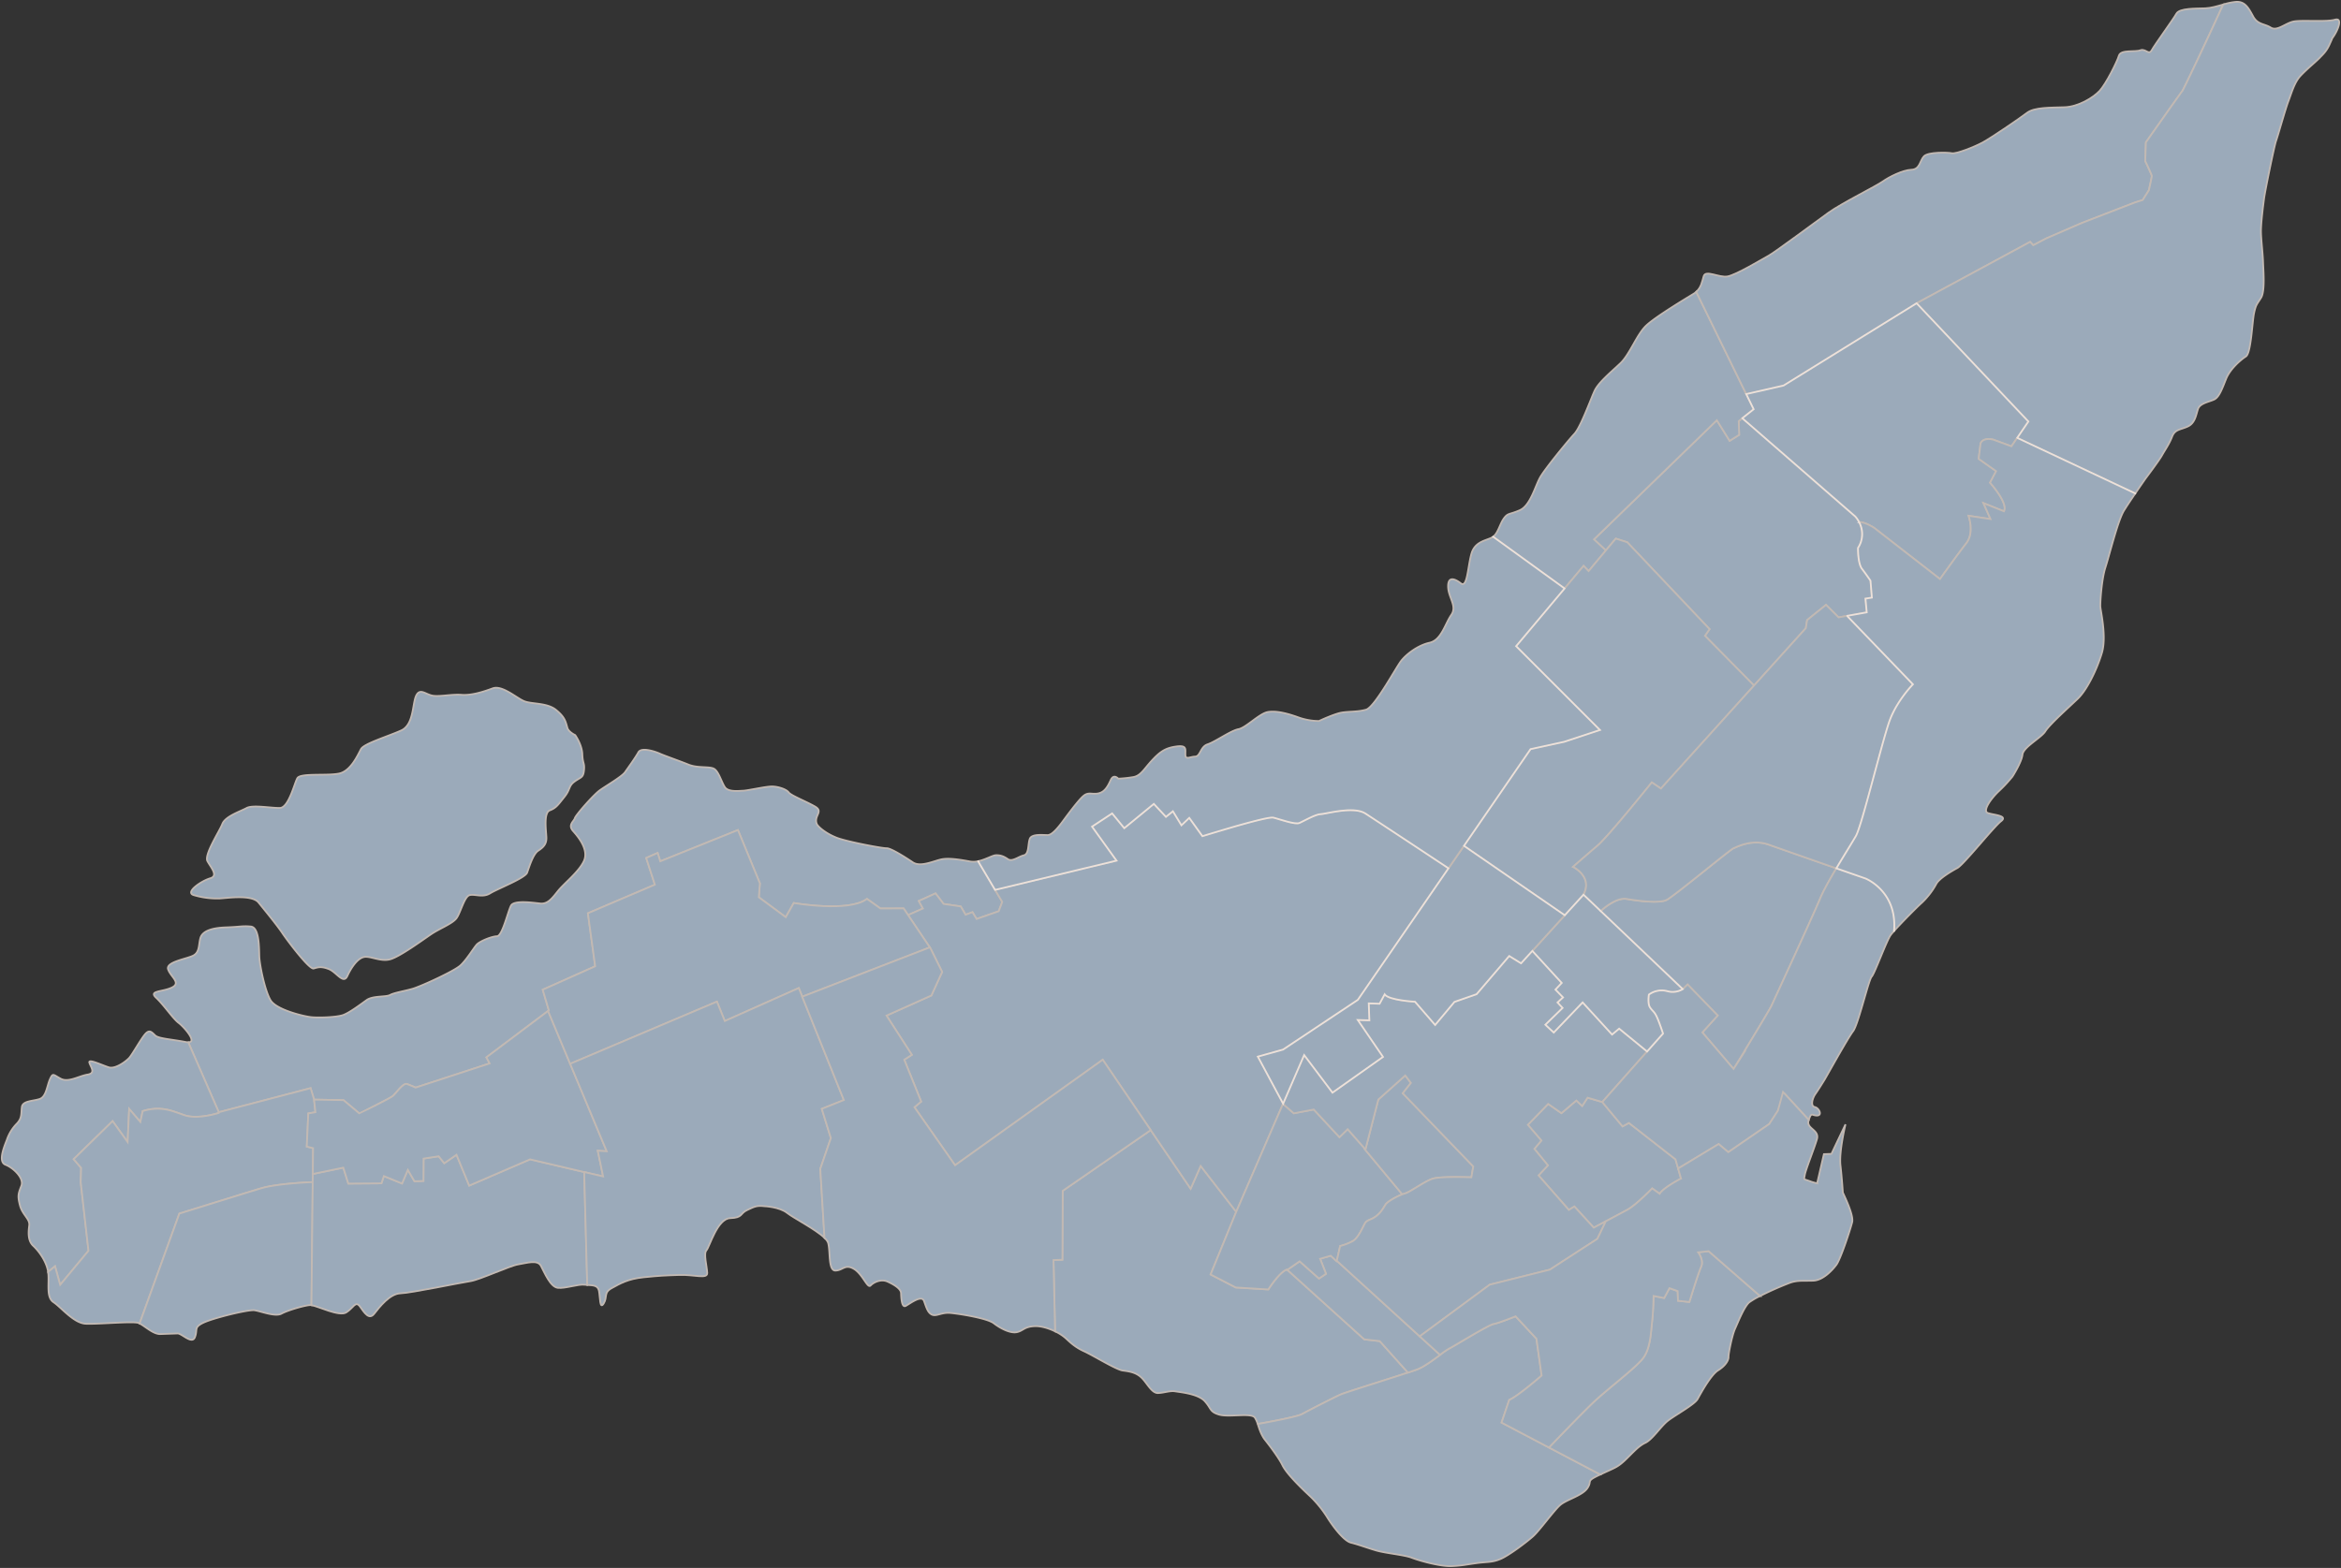 <svg xmlns="http://www.w3.org/2000/svg" xmlns:xlink="http://www.w3.org/1999/xlink" width="1640.975" height="1099.419" viewBox="0 0 1640.975 1099.419">
  <rect x="0" y="0" width="1640.975" height="1099.419" fill="#333333" stroke="none"/>
  <defs>
    <clipPath id="clip-path">
      <path id="Path_404" data-name="Path 404" d="M0,565.67H1640.974V-533.749H0Z" transform="translate(0 533.749)" fill="#c7ddf3"/>
    </clipPath>
  </defs>
  <g id="Group_618" data-name="Group 618" transform="translate(-155.513 -149.535)">
    <g id="Group_435" data-name="Group 435" transform="translate(155.513 149.535)" opacity="0.701" clip-path="url(#clip-path)">
      <g id="Group_385" data-name="Group 385" transform="translate(133.948 482.253)">
        <path id="Path_354" data-name="Path 354" d="M141.107,23.981c.237,6.8,1.728,6,1.164,11.3-.583,5.308-2.107,4.612-6.532,7.784-4.427,3.195-2.851,5.409-7.2,10.845s-5.763,7.755-10.241,9.432-2.534,14.447-2.375,18.981-2.031,6.874-5.712,9.273c-3.706,2.4-6.4,11.564-7.788,15.4s-20.769,11.319-25.966,14.518c-5.174,3.2-10.559.369-14.316,1.25-3.757.9-6.375,12.336-9.257,16.2-2.9,3.889-11.86,7.218-17.758,11.214-5.916,3.994-22.128,15.9-28.872,17.634-6.744,1.757-13.7-2.538-18.207-1.631-4.5.927-8.824,7.115-11.65,13.269-2.8,6.155-7.648-2.752-13.008-4.832-5.38-2.08-7.619-1.254-10.608-.4-2.987.873-18.062-19.014-22.036-24.934-3.994-5.916-11.881-15.463-16.625-21.354-4.742-5.87-22.788-2.972-27.321-2.814a56.716,56.716,0,0,1-18.231-2.4c-6.126-2.056,5.685-10.021,11.681-11.751,6-1.708.484-7.57-1.938-12.023s8.35-20.707,10.433-26.065c2.08-5.38,12.555-8.764,17.006-11.189s17.405.142,23.432-.07c6.05-.21,10-16.977,12.134-20.839,2.134-3.842,21.113-1.487,29.375-3.3,8.264-1.786,13.148-13.3,15.282-17.16s19.352-9,28.283-13.08c8.931-4.1,7.634-19.185,10.484-24.569,2.828-5.386,6.8-.239,12.1.325,5.306.585,12.82-1.2,19.644-.686,6.824.531,15.037-2.023,21.754-4.525s16.895,6.964,22.254,9.045,15.912.964,22.145,6.033c6.212,5.069,6.676,7.98,7.994,12.581.853,2.989,5.463,5.1,5.463,5.1s4.771,6.639,5.007,13.436" transform="translate(133.144 22.628)" fill="#c7ddf3" stroke="#fff2ea" stroke-width="1.219"/>
      </g>
      <g id="Group_386" data-name="Group 386" transform="translate(107.849 525.717)">
        <path id="Path_355" data-name="Path 355" d="M305.98,54.886l-5.012-8.423L289.3,26.772l-.084-.449a14.975,14.975,0,0,1-5.753.222c-6.849-1.256-14.445-2.511-19.723-1.58-5.25.956-14.9,5.829-20.339,2.231-5.411-3.6-15.461-10.054-18.495-9.947-3.014.105-26.6-4.356-34.275-7.106C182.979,7.371,176.746,2.3,175.92.063c-2.105-5.664,4.989-8.5-1.17-12.05-6.181-3.572-16.921-7.733-18.5-9.949-1.6-2.212-7.724-4.266-12.256-4.107s-16.528,2.845-19.541,2.95c-3.036.107-10.557,1.116-12.952-2.564-2.4-3.7-4.153-10.449-7.246-12.608S92.9-38.618,86-41.418c-6.9-2.777-16.847-6.216-19.933-7.607C63-50.438,53.057-53.877,50.923-50.015S43.728-39.17,41.565-36.077,28.29-26.54,23.861-23.368C19.435-20.173,7.086-6.133,6.4-3.839,5.727-1.548,1.275.876,5.216,5.276c3.92,4.4,11.034,13.226,7.537,20.9C9.232,33.854-1.083,41.79-5.431,47.228c-1.479,1.844-2.758,3.5-4.05,4.859v0c-2.515,2.7-4.979,4.278-8.484,3.9-5.329-.585-18.231-2.4-20.367,1.46s-6.056,21.377-9.842,21.508-11.97,3.458-14.157,5.8-7.2,10.822-11.6,14.767c-1.475,1.32-5.009,3.372-9.288,5.586l.068.128-.068-.126c-8.579,4.449-20.174,9.547-24.17,10.709-5.975,1.706-12.746,2.715-15.729,4.315-2.962,1.623-12.077.42-16.5,3.615-4.424,3.172-11.786,8.715-16.264,10.392s-17.325,2.126-22.631,1.539c-5.327-.562-24.386-5.182-28.407-11.848-4-6.666-7.669-24.685-7.879-30.734s.058-20.419-6.017-20.956c-6.076-.556-6.8.239-17.379.608q-15.838.553-17.887,7.43c-1.339,4.585-.408,9.838-4.859,12.262s-19.51,4.47-17.809,9.7,9.407,9.5,2.715,12.769c-6.692,3.248-16.557,2.074-11.092,7.191,5.463,5.1,11.856,14.695,15.745,17.6,3.564,2.643,13.173,13.424,7.01,13.638l0,.5L-243.2,202.37l64.359-16.878,2.457,8.033,20.588.371,11.148,9.343s21.278-10.476,23.393-12.182c2.1-1.685,7.246-9.44,9.98-8.472,2.758.993,6.056,2.513,6.056,2.513l51.9-16.967-2.3-4.253,43.237-32.5.552-.428-4.295-14.482L20.64,100.035,15.552,62.852,62.491,42.814l-6.074-18.73,8-3.522,1.839,5.881L120.7,4.51l15.391,37.369-.748,9.757L154.23,65.608l5.619-9.951s38.665,6.773,51.326-2.88L220.6,59.5l16.242-.043,3.135,4.678,10.408-4.606-2.884-5.3,11.724-5.288,5.656,7.378,11.972,1.738L280.3,63.9l4.816-1.8L288,66.879l15.51-5.417Z" transform="translate(288.714 51.789)" fill="#c7ddf3"/>
      </g>
      <g id="Group_387" data-name="Group 387" transform="translate(107.849 525.717)">
        <path id="Path_356" data-name="Path 356" d="M305.98,54.886l-5.012-8.423L289.3,26.772l-.084-.449a14.975,14.975,0,0,1-5.753.222c-6.849-1.256-14.445-2.511-19.723-1.58-5.25.956-14.9,5.829-20.339,2.231-5.411-3.6-15.461-10.054-18.495-9.947-3.014.105-26.6-4.356-34.275-7.106C182.979,7.371,176.746,2.3,175.92.063c-2.105-5.664,4.989-8.5-1.17-12.05-6.181-3.572-16.921-7.733-18.5-9.949-1.6-2.212-7.724-4.266-12.256-4.107s-16.528,2.845-19.541,2.95c-3.036.107-10.557,1.116-12.952-2.564-2.4-3.7-4.153-10.449-7.246-12.608S92.9-38.618,86-41.418c-6.9-2.777-16.847-6.216-19.933-7.607C63-50.438,53.057-53.877,50.923-50.015S43.728-39.17,41.565-36.077,28.29-26.54,23.861-23.368C19.435-20.173,7.086-6.133,6.4-3.839,5.727-1.548,1.275.876,5.216,5.276c3.92,4.4,11.034,13.226,7.537,20.9C9.232,33.854-1.083,41.79-5.431,47.228c-1.479,1.844-2.758,3.5-4.05,4.859v0c-2.515,2.7-4.979,4.278-8.484,3.9-5.329-.585-18.231-2.4-20.367,1.46s-6.056,21.377-9.842,21.508-11.97,3.458-14.157,5.8-7.2,10.822-11.6,14.767c-1.475,1.32-5.009,3.372-9.288,5.586l.068.128-.068-.126c-8.579,4.449-20.174,9.547-24.17,10.709-5.975,1.706-12.746,2.715-15.729,4.315-2.962,1.623-12.077.42-16.5,3.615-4.424,3.172-11.786,8.715-16.264,10.392s-17.325,2.126-22.631,1.539c-5.327-.562-24.386-5.182-28.407-11.848-4-6.666-7.669-24.685-7.879-30.734s.058-20.419-6.017-20.956c-6.076-.556-6.8.239-17.379.608q-15.838.553-17.887,7.43c-1.339,4.585-.408,9.838-4.859,12.262s-19.51,4.47-17.809,9.7,9.407,9.5,2.715,12.769c-6.692,3.248-16.557,2.074-11.092,7.191,5.463,5.1,11.856,14.695,15.745,17.6,3.564,2.643,13.173,13.424,7.01,13.638l0,.5L-243.2,202.37l64.359-16.878,2.457,8.033,20.588.371,11.148,9.343s21.278-10.476,23.393-12.182c2.1-1.685,7.246-9.44,9.98-8.472,2.758.993,6.056,2.513,6.056,2.513l51.9-16.967-2.3-4.253,43.237-32.5.552-.428-4.295-14.482L20.64,100.035,15.552,62.852,62.491,42.814l-6.074-18.73,8-3.522,1.839,5.881L120.7,4.51l15.391,37.369-.748,9.757L154.23,65.608l5.619-9.951s38.665,6.773,51.326-2.88L220.6,59.5l16.242-.043,3.135,4.678,10.408-4.606-2.884-5.3,11.724-5.288,5.656,7.378,11.972,1.738L280.3,63.9l4.816-1.8L288,66.879l15.51-5.417Z" transform="translate(288.714 51.789)" fill="#c7ddf3" stroke="#fff2ea" stroke-width="1.219"/>
      </g>
      <g id="Group_388" data-name="Group 388" transform="translate(738.465 792.408)">
        <path id="Path_357" data-name="Path 357" d="M84.191,50.282l.282.264,53.942,48.725,10.865,1.252,19.71,22.042,0,.045c-14.351,4.764-43.052,13.663-46.564,15.123-4.272,1.761-23.412,11.64-27.665,13.965-3.85,2.085-26.845,6.2-31.039,6.935a19.172,19.172,0,0,0-1.969-4.422c-2.4-3.683-18.151-.113-25.029-2.142s-5.438-4.348-10.153-9.469c-4.717-5.143-16.868-6.216-20.656-6.853-3.811-.618-7.541,1.032-12.07,1.191s-7.811-7.3-11.726-10.931c-3.893-3.652-8.451-4.243-13.008-4.855-4.56-.589-20.79-10.616-26.942-13.418S-67.1,102-71.02,98.371a31.17,31.17,0,0,0-7.308-4.688L-79.44,43.677l6.254-.218.2-48.325,61.248-42.267.443-.311,28,41.079,7.02-15.941L48.661,9.851,30.708,53.782,48.359,62.9l22.777,1.382s7.7-12.18,13.055-14" transform="translate(79.44 47.445)" fill="#c7ddf3" stroke="#fff2ea" stroke-width="1.219"/>
      </g>
      <g id="Group_389" data-name="Group 389" transform="translate(621.414 563.667)">
        <path id="Path_358" data-name="Path 358" d="M202.68,23.239,139.139,115.5,86.752,150.352,69.073,155.3l17.688,32.955-32.852,75.85-24.942-32.16-7.02,15.943-28-41.081L-39.67,157.469l-103.513,74.007-28.483-40.7,4.715-3.955L-178.8,157.473l5.3-3.452-17.747-27.511,31.449-14.1,7.545-16.507L-160.4,79.4l-.573-.84-15.146-22.516,10.41-4.608-2.886-5.3,11.726-5.288,5.656,7.378,11.972,1.738,3.446,5.846,4.814-1.8,2.89,4.777,15.508-5.417,2.47-6.577-5.011-8.42,85.1-20.505L-47.17-5.987l14.1-9.271,8.5,10.367,20.73-17.037,8.484,9.1,4.876-3.916L15.52-6.928l5.467-5.2L30.213.7S75.5-13.423,79.939-12.307c4.439,1.092,15.243,5.114,18.324,3.736,3.084-1.355,11.086-6.035,14.847-6.165s23-5.819,31.336-.461c8.35,5.358,57.792,38.135,57.792,38.135Z" transform="translate(191.243 21.928)" fill="#c7ddf3"/>
      </g>
      <g id="Group_390" data-name="Group 390" transform="translate(621.414 563.667)">
        <path id="Path_359" data-name="Path 359" d="M202.68,23.239,139.139,115.5,86.752,150.352,69.073,155.3l17.688,32.955-32.852,75.85-24.942-32.16-7.02,15.943-28-41.081L-39.67,157.469l-103.513,74.007-28.483-40.7,4.715-3.955L-178.8,157.473l5.3-3.452-17.747-27.511,31.449-14.1,7.545-16.507L-160.4,79.4l-.573-.84-15.146-22.516,10.41-4.608-2.886-5.3,11.726-5.288,5.656,7.378,11.972,1.738,3.446,5.846,4.814-1.8,2.89,4.777,15.508-5.417,2.47-6.577-5.011-8.42,85.1-20.505L-47.17-5.987l14.1-9.271,8.5,10.367,20.73-17.037,8.484,9.1,4.876-3.916L15.52-6.928l5.467-5.2L30.213.7S75.5-13.423,79.939-12.307c4.439,1.092,15.243,5.114,18.324,3.736,3.084-1.355,11.086-6.035,14.847-6.165s23-5.819,31.336-.461c8.35,5.358,57.792,38.135,57.792,38.135Z" transform="translate(191.243 21.928)" fill="#c7ddf3" stroke="#fff2ea" stroke-width="1.219"/>
      </g>
      <g id="Group_391" data-name="Group 391" transform="translate(881.629 922.964)">
        <path id="Path_360" data-name="Path 360" d="M65.762,13.908a54.92,54.92,0,0,1,6.113-4.274C74.533,8.451,99.444-7.026,103.211-7.7s15.508-5.419,15.508-5.419L133.332,2.61l3.625,25.871s-16.818,14.651-22.7,17.035L108.867,61.4,142.1,78.888l36,18.932c-.089.047-.179.074-.268.122-10.423,4.9-5.147,3.947-8.746,9.378-3.6,5.413-14.849,8.072-19.249,12.017-4.4,3.92-14.482,17.881-18.882,21.824s-16.93,13.453-22.9,15.931c-5.949,2.476-9.012,1.813-16.53,2.847C84.01,160.947,81,161.8,73.455,162.065s-22.069-3.765-27.428-5.848S27.771,153.089,20.9,151.06,8.66,146.951,3.307,145.618c-5.333-1.333-13.273-12.4-16.493-17.572A78.731,78.731,0,0,0-25.042,113.33c-3.893-3.629-16.415-15.306-19.665-22S-57.443,72.88-57.443,72.88c-2.608-3.858-3.592-7.43-4.608-10.48,4.194-.735,27.189-4.851,31.039-6.933C-26.758,53.139-7.619,43.26-3.347,41.5c3.512-1.46,32.215-10.357,46.564-15.121,3.141-1.065,5.6-1.9,6.95-2.445,4.674-1.864,10.909-6.482,15.595-10.025" transform="translate(62.051 13.123)" fill="#c7ddf3" stroke="#fff2ea" stroke-width="1.219"/>
      </g>
      <g id="Group_392" data-name="Group 392" transform="translate(1085.778 877.293)">
        <path id="Path_361" data-name="Path 361" d="M57.589,0l36.08,31.451a49.222,49.222,0,0,0-7.6,4.416c-3.633,3.123-7.84,13.885-9.949,18.5s-4.672,17.56-4.593,19.828-2.056,6.105-7.228,9.327C59.1,86.718,52,99.826,49.867,103.668c-2.134,3.862-15.49,11.133-20.637,15.1-5.172,3.947-10.882,13.22-16.1,15.673-5.2,2.449-9.547,7.908-14.666,12.625-5.1,4.672-6.618,4.768-16.8,9.547l-36-18.934c3.784-3.963,23.747-24.784,31.676-32.228,8.785-8.245,27.57-22.514,33.562-29.529s6.146-18.93,7.022-26.33S18.988,31.4,18.988,31.4l7.421,1.444,3.728-6.935,5.743,2.066.237,6.8,7.969.857S50.192,15.57,52.3,10.96,50.246.824,50.246.824Z" transform="translate(54.339)" fill="#c7ddf3"/>
      </g>
      <g id="Group_393" data-name="Group 393" transform="translate(1085.778 877.293)">
        <path id="Path_362" data-name="Path 362" d="M57.589,0l36.08,31.451a49.222,49.222,0,0,0-7.6,4.416c-3.633,3.123-7.84,13.885-9.949,18.5s-4.672,17.56-4.593,19.828-2.056,6.105-7.228,9.327C59.1,86.718,52,99.826,49.867,103.668c-2.134,3.862-15.49,11.133-20.637,15.1-5.172,3.947-10.882,13.22-16.1,15.673-5.2,2.449-9.547,7.908-14.666,12.625-5.1,4.672-6.618,4.768-16.8,9.547l-36-18.934c3.784-3.963,23.747-24.784,31.676-32.228,8.785-8.245,27.57-22.514,33.562-29.529s6.146-18.93,7.022-26.33S18.988,31.4,18.988,31.4l7.421,1.444,3.728-6.935,5.743,2.066.237,6.8,7.969.857S50.192,15.57,52.3,10.96,50.246.824,50.246.824Z" transform="translate(54.339)" fill="#c7ddf3" stroke="#fff2ea" stroke-width="1.219"/>
      </g>
      <g id="Group_394" data-name="Group 394" transform="translate(1122.025 590.738)">
        <path id="Path_363" data-name="Path 363" d="M60.663.783c6.915,2.482,29.995,10.567,47.31,16.608-4.713,7.924-9.24,16-11.393,21.27-4.7,11.506-34.228,75.42-34.228,75.42-3.318,6.332-26.436,43.979-26.436,43.979L14.044,132.441l10.732-11.871L3.708,98.846l-3.43,3.23L-57.24,47.322c1.186-1.108,10.8-9.794,18.285-8.466,7.99,1.423,22.8,3.174,27.816.731S33.006,4.585,35.8,3.353,49.178-3.353,60.663.783" transform="translate(57.24 0.739)" fill="#c7ddf3" stroke="#fff2ea" stroke-width="1.219"/>
      </g>
      <g id="Group_395" data-name="Group 395" transform="translate(1117.328 293.219)">
        <path id="Path_364" data-name="Path 364" d="M95.619,37.478a17.662,17.662,0,0,1-.752,18.151s-.19,10.783,2.783,14.649,5.959,8.3,5.959,8.3l.983,11.875-4.513.725.9,9.609-13.57,2.424-6.157,1.1-8.814-8.767L59.2,106.216l-.935,5.7L22.016,152.067l-.939-.853-33.511-33.991,3.24-4.651L-66.9,51.637l-8.027-2.554-6.948,8.295-.138-.107-8.208-7.652L-4.1-33.923,4.907-19.492l6.659-4.2-.336-9.63,2.583-2.039.19.243,78.961,68.7a19.277,19.277,0,0,1,2.655,3.9" transform="translate(90.223 35.363)" fill="#c7ddf3" stroke="#fff2ea" stroke-width="1.219"/>
      </g>
      <g id="Group_396" data-name="Group 396" transform="translate(1046.621 204.607)">
        <path id="Path_365" data-name="Path 365" d="M91.3,36.895l5.2,10.639L88.6,53.8l-2.583,2.043.336,9.63-6.659,4.2-9.01-14.431L-15.44,138.779l8.208,7.654.138.107L-19.2,161.027l-3.51-3.687-13.35,15.891-.3-.262-49.781-36.055c3.52-2.527,4.785-9.15,7.623-12.946,2.882-3.889,3.683-2.4,11.146-5.675,7.438-3.3,10.746-17.026,14.3-23.185,3.574-6.181,19.523-25.634,23.9-30.324S-17.9,40.936-15.1,34.8C-12.3,28.65-3.473,21.535,3.115,15.248,9.7,8.983,14.528-4.8,21.113-11.082S49.164-30.209,54.36-33.408a14.729,14.729,0,0,0,1.9-1.4Z" transform="translate(86.145 34.813)" fill="#c7ddf3"/>
      </g>
      <g id="Group_397" data-name="Group 397" transform="translate(1046.621 204.607)">
        <path id="Path_366" data-name="Path 366" d="M91.3,36.895l5.2,10.639L88.6,53.8l-2.583,2.043.336,9.63-6.659,4.2-9.01-14.431L-15.44,138.779l8.208,7.654.138.107L-19.2,161.027l-3.51-3.687-13.35,15.891-.3-.262-49.781-36.055c3.52-2.527,4.785-9.15,7.623-12.946,2.882-3.889,3.683-2.4,11.146-5.675,7.438-3.3,10.746-17.026,14.3-23.185,3.574-6.181,19.523-25.634,23.9-30.324S-17.9,40.936-15.1,34.8C-12.3,28.65-3.473,21.535,3.115,15.248,9.7,8.983,14.528-4.8,21.113-11.082S49.164-30.209,54.36-33.408a14.729,14.729,0,0,0,1.9-1.4Z" transform="translate(86.145 34.813)" fill="#c7ddf3" stroke="#fff2ea" stroke-width="1.219"/>
      </g>
      <g id="Group_398" data-name="Group 398" transform="translate(1.255 723.261)">
        <path id="Path_367" data-name="Path 367" d="M67.366,4.159,88.547,52.692l-.006.5s-14.866,4.919-24.4,1.487-11.436-4-17.1-4.439a35.2,35.2,0,0,0-11.85,1.685L33.571,59.51l-7.85-9.139L24.65,73.616,14.108,58.921-13.18,85.6l5.228,6.1-.284,10.037,5.446,48.107-19.857,23.9-3.607-13.03-4.853,3.934c-1.1-7.446-6.569-14.695-10.462-18.326-3.9-3.652-3.357-9.706-2.766-14.264.61-4.556-4.8-7.407-6.53-14.153-1.757-6.744-1.059-8.266,1.02-13.646,2.082-5.36-5.726-12.641-11.084-14.721-5.382-2.08-1.193-12.073.888-17.43a29.952,29.952,0,0,1,7.172-11.595c3.629-3.914,2.777-6.9,3.366-11.459.612-4.558,8.182-4.074,12.662-5.728,4.478-1.677,4.964-9.246,7.071-13.858s2.159-3.112,7.566-.264c5.384,2.83,12.773-1.965,18.8-2.925,6.021-.98,2.078-5.38,1.228-8.367-.877-2.987,9.141,1.951,13.727,3.308,4.583,1.337,11.943-4.206,14.13-6.55S34.263.756,37.174-2.362c2.927-3.141,4.5-.929,6.849,1.256S55.457,1.535,65.368,3.457a9.164,9.164,0,0,0,2,.2Z" transform="translate(63.565 3.924)" fill="#c7ddf3"/>
      </g>
      <g id="Group_399" data-name="Group 399" transform="translate(1.255 723.261)">
        <path id="Path_368" data-name="Path 368" d="M67.366,4.159,88.547,52.692l-.006.5s-14.866,4.919-24.4,1.487-11.436-4-17.1-4.439a35.2,35.2,0,0,0-11.85,1.685L33.571,59.51l-7.85-9.139L24.65,73.616,14.108,58.921-13.18,85.6l5.228,6.1-.284,10.037,5.446,48.107-19.857,23.9-3.607-13.03-4.853,3.934c-1.1-7.446-6.569-14.695-10.462-18.326-3.9-3.652-3.357-9.706-2.766-14.264.61-4.556-4.8-7.407-6.53-14.153-1.757-6.744-1.059-8.266,1.02-13.646,2.082-5.36-5.726-12.641-11.084-14.721-5.382-2.08-1.193-12.073.888-17.43a29.952,29.952,0,0,1,7.172-11.595c3.629-3.914,2.777-6.9,3.366-11.459.612-4.558,8.182-4.074,12.662-5.728,4.478-1.677,4.964-9.246,7.071-13.858s2.159-3.112,7.566-.264c5.384,2.83,12.773-1.965,18.8-2.925,6.021-.98,2.078-5.38,1.228-8.367-.877-2.987,9.141,1.951,13.727,3.308,4.583,1.337,11.943-4.206,14.13-6.55S34.263.756,37.174-2.362c2.927-3.141,4.5-.929,6.849,1.256S55.457,1.535,65.368,3.457a9.164,9.164,0,0,0,2,.2Z" transform="translate(63.565 3.924)" fill="#c7ddf3" stroke="#fff2ea" stroke-width="1.219"/>
      </g>
      <g id="Group_400" data-name="Group 400" transform="translate(33.715 762.998)">
        <path id="Path_369" data-name="Path 369" d="M2.5,64.262,6.1,77.293l19.857-23.9-5.446-48.1L20.8-4.749l-5.228-6.1L42.86-37.527,53.4-22.832l1.071-23.243,7.85,9.137,1.619-7.586a35.2,35.2,0,0,1,11.85-1.685c5.664.439,7.566,1.007,17.1,4.439s24.4-1.487,24.4-1.487l.006-.5,64.359-16.88,2.457,8.035-.019.115.941,8.744-4.987.809-1.071,23.245,4.416,1.094-.183,18.13-.07,5.765-.8-.019s-23.791.83-35.6,4.375C134.962,13.2,89.654,27.326,89.654,27.326L61.787,104.383c-.3-.146-.6-.272-.873-.375-3.835-1.386-28.705,1-37.025.544-8.342-.48-17.053-11.518-22.464-15.1-5.411-3.6-2.74-13.514-3.751-21.055,0-.07-.027-.136-.029-.2Z" transform="translate(2.355 60.636)" fill="#c7ddf3"/>
      </g>
      <g id="Group_401" data-name="Group 401" transform="translate(33.715 762.998)">
        <path id="Path_370" data-name="Path 370" d="M2.5,64.262,6.1,77.293l19.857-23.9-5.446-48.1L20.8-4.749l-5.228-6.1L42.86-37.527,53.4-22.832l1.071-23.243,7.85,9.137,1.619-7.586a35.2,35.2,0,0,1,11.85-1.685c5.664.439,7.566,1.007,17.1,4.439s24.4-1.487,24.4-1.487l.006-.5,64.359-16.88,2.457,8.035-.019.115.941,8.744-4.987.809-1.071,23.245,4.416,1.094-.183,18.13-.07,5.765-.8-.019s-23.791.83-35.6,4.375C134.962,13.2,89.654,27.326,89.654,27.326L61.787,104.383c-.3-.146-.6-.272-.873-.375-3.835-1.386-28.705,1-37.025.544-8.342-.48-17.053-11.518-22.464-15.1-5.411-3.6-2.74-13.514-3.751-21.055,0-.07-.027-.136-.029-.2Z" transform="translate(2.355 60.636)" fill="#c7ddf3" stroke="#fff2ea" stroke-width="1.219"/>
      </g>
      <g id="Group_402" data-name="Group 402" transform="translate(97.858 828.916)">
        <path id="Path_371" data-name="Path 371" d="M62.437.011l-.89,86.234a3.433,3.433,0,0,0-.8-.064c-3.761.132-15.753,3.59-20.2,6.013S26.125,90.43,21.565,89.816c-4.558-.587-29.3,5.561-35.987,8.835-6.69,3.25-3.625,4.663-5.706,10.021s-9.168-2.7-12.184-2.589l-12.077.42c-4.915.173-10.672-5.5-14.526-7.409l27.865-77.059S14.259,7.91,26.045,4.367C37.854.822,61.642-.01,61.642-.01Z" transform="translate(58.914 0.01)" fill="#c7ddf3"/>
      </g>
      <g id="Group_403" data-name="Group 403" transform="translate(97.858 828.916)">
        <path id="Path_372" data-name="Path 372" d="M62.437.011l-.89,86.234a3.433,3.433,0,0,0-.8-.064c-3.761.132-15.753,3.59-20.2,6.013S26.125,90.43,21.565,89.816c-4.558-.587-29.3,5.561-35.987,8.835-6.69,3.25-3.625,4.663-5.706,10.021s-9.168-2.7-12.184-2.589l-12.077.42c-4.915.173-10.672-5.5-14.526-7.409l27.865-77.059S14.259,7.91,26.045,4.367C37.854.822,61.642-.01,61.642-.01Z" transform="translate(58.914 0.01)" fill="#c7ddf3" stroke="#fff2ea" stroke-width="1.219"/>
      </g>
      <g id="Group_404" data-name="Group 404" transform="translate(218.321 809.697)">
        <path id="Path_373" data-name="Path 373" d="M78.837,1.653l38.22,8.964-.239.985,2.117,78.141c-.591-.045-1.2-.093-1.8-.163-4.556-.589-13.514,2.74-18.818,2.177-5.306-.587-9.461-11.012-11.885-15.465s-9.889-1.922-15.912-.964S43.676,86.089,36.905,87.1c-6.771.985-41.293,8.247-48.861,8.511-7.545.264-14.775,9.59-18.4,14.254s-6.824-.534-10-4.958c-3.193-4.427-4.5.927-9.7,4.126-4.863,3.005-19.48-4.334-24.337-5.117l.89-86.234.07-5.763L-52.056,7.47l3.52,11.174,23.2-.175,1.706-5.094L-10.9,18.581l4.068-9.557,4.657,8,6.274-.22L4.185,1.128,14.791-.512,18.7,4.364,27.3-1.56l8.9,21.624Z" transform="translate(74.388 1.56)" fill="#c7ddf3"/>
      </g>
      <g id="Group_405" data-name="Group 405" transform="translate(218.321 809.697)">
        <path id="Path_374" data-name="Path 374" d="M78.837,1.653l38.22,8.964-.239.985,2.117,78.141c-.591-.045-1.2-.093-1.8-.163-4.556-.589-13.514,2.74-18.818,2.177-5.306-.587-9.461-11.012-11.885-15.465s-9.889-1.922-15.912-.964S43.676,86.089,36.905,87.1c-6.771.985-41.293,8.247-48.861,8.511-7.545.264-14.775,9.59-18.4,14.254s-6.824-.534-10-4.958c-3.193-4.427-4.5.927-9.7,4.126-4.863,3.005-19.48-4.334-24.337-5.117l.89-86.234.07-5.763L-52.056,7.47l3.52,11.174,23.2-.175,1.706-5.094L-10.9,18.581l4.068-9.557,4.657,8,6.274-.22L4.185,1.128,14.791-.512,18.7,4.364,27.3-1.56l8.9,21.624Z" transform="translate(74.388 1.56)" fill="#c7ddf3" stroke="#fff2ea" stroke-width="1.219"/>
      </g>
      <g id="Group_406" data-name="Group 406" transform="translate(215.05 708.891)">
        <path id="Path_375" data-name="Path 375" d="M94.991,19.049,120.613,80.4l-6.276-.418L118.1,98.049,105.084,95.01l-38.22-8.964-42.64,18.411-8.9-21.624-8.6,5.924L2.819,83.879-7.787,85.521-7.873,101.2l-6.276.22-4.657-8-4.068,9.557L-35.6,97.766l-1.706,5.1-23.2.175-3.52-11.174L-85.4,96.306l.183-18.13-4.414-1.094,1.069-23.245,4.985-.807-.939-8.748.019-.113,20.588.371,11.148,9.343S-31.487,43.406-29.369,41.7c2.095-1.683,7.246-9.438,9.98-8.47,2.756.993,6.056,2.511,6.056,2.511l51.9-16.967-2.3-4.249L79.5-17.974l.047.064Z" transform="translate(89.631 17.974)" fill="#c7ddf3"/>
      </g>
      <g id="Group_407" data-name="Group 407" transform="translate(215.05 708.891)">
        <path id="Path_376" data-name="Path 376" d="M94.991,19.049,120.613,80.4l-6.276-.418L118.1,98.049,105.084,95.01l-38.22-8.964-42.64,18.411-8.9-21.624-8.6,5.924L2.819,83.879-7.787,85.521-7.873,101.2l-6.276.22-4.657-8-4.068,9.557L-35.6,97.766l-1.706,5.1-23.2.175-3.52-11.174L-85.4,96.306l.183-18.13-4.414-1.094,1.069-23.245,4.985-.807-.939-8.748.019-.113,20.588.371,11.148,9.343S-31.487,43.406-29.369,41.7c2.095-1.683,7.246-9.438,9.98-8.47,2.756.993,6.056,2.511,6.056,2.511l51.9-16.967-2.3-4.249L79.5-17.974l.047.064Z" transform="translate(89.631 17.974)" fill="#c7ddf3" stroke="#fff2ea" stroke-width="1.219"/>
      </g>
      <g id="Group_408" data-name="Group 408" transform="translate(380.438 582.016)">
        <path id="Path_377" data-name="Path 377" d="M131.767,30.678l15.146,22.516-.531.363L57.589,87.891l-2.435-6.062L3.288,104.965l-5.51-13.6L-105.1,134.95l-15.444-36.957-.047-.066.55-.431-4.293-14.48,36.763-16.437-5.088-37.184L-45.716,9.357l-6.074-18.73,8-3.52,1.841,5.879L12.494-28.947,27.887,8.422l-.748,9.757L46.025,32.151,51.642,22.2s38.665,6.773,51.326-2.882l9.422,6.727L128.632,26Z" transform="translate(124.331 28.947)" fill="#c7ddf3"/>
      </g>
      <g id="Group_409" data-name="Group 409" transform="translate(380.438 582.016)">
        <path id="Path_378" data-name="Path 378" d="M131.767,30.678l15.146,22.516-.531.363L57.589,87.891l-2.435-6.062L3.288,104.965l-5.51-13.6L-105.1,134.95l-15.444-36.957-.047-.066.55-.431-4.293-14.48,36.763-16.437-5.088-37.184L-45.716,9.357l-6.074-18.73,8-3.52,1.841,5.879L12.494-28.947,27.887,8.422l-.748,9.757L46.025,32.151,51.642,22.2s38.665,6.773,51.326-2.882l9.422,6.727L128.632,26Z" transform="translate(124.331 28.947)" fill="#c7ddf3" stroke="#fff2ea" stroke-width="1.219"/>
      </g>
      <g id="Group_410" data-name="Group 410" transform="translate(399.672 692.793)">
        <path id="Path_379" data-name="Path 379" d="M83.7,3.119,112.869,75.6l-15.461,6.19,6.365,20.489L96.36,123.861,99.3,172.235c-6.175-6-21.671-13.875-26.176-17.459-5.461-4.348-16.044-4.727-16.044-4.727-5.329-.585-6.8.239-12.021,2.688-5.2,2.449-2.828,5.384-11.891,5.7S18.74,178.61,16.553,180.954s.4,11.329.552,15.858S8.068,197.88-2.49,198.248c-10.579.369-13.595.474-24.895,1.617-11.3,1.166-16.5,4.365-22.421,7.588-5.943,3.248-2.824,6.157-5.679,10.791s-2.424-4.451-3.331-8.956c-.818-3.92-4.3-3.751-8.194-4.025l-2.115-78.143.237-.983,13.014,3.038-3.761-18.062,6.276.416L-78.981,50.179,23.892,6.592l5.512,13.6L81.27-2.943Z" transform="translate(78.981 2.943)" fill="#c7ddf3"/>
      </g>
      <g id="Group_411" data-name="Group 411" transform="translate(399.672 692.793)">
        <path id="Path_380" data-name="Path 380" d="M83.7,3.119,112.869,75.6l-15.461,6.19,6.365,20.489L96.36,123.861,99.3,172.235c-6.175-6-21.671-13.875-26.176-17.459-5.461-4.348-16.044-4.727-16.044-4.727-5.329-.585-6.8.239-12.021,2.688-5.2,2.449-2.828,5.384-11.891,5.7S18.74,178.61,16.553,180.954s.4,11.329.552,15.858S8.068,197.88-2.49,198.248c-10.579.369-13.595.474-24.895,1.617-11.3,1.166-16.5,4.365-22.421,7.588-5.943,3.248-2.824,6.157-5.679,10.791s-2.424-4.451-3.331-8.956c-.818-3.92-4.3-3.751-8.194-4.025l-2.115-78.143.237-.983,13.014,3.038-3.761-18.062,6.276.416L-78.981,50.179,23.892,6.592l5.512,13.6L81.27-2.943Z" transform="translate(78.981 2.943)" fill="#c7ddf3" stroke="#fff2ea" stroke-width="1.219"/>
      </g>
      <g id="Group_412" data-name="Group 412" transform="translate(562.358 664.158)">
        <path id="Path_381" data-name="Path 381" d="M46.253.433l8.153,16.5L46.861,33.444,15.414,47.537,33.161,75.048l-5.3,3.452L39.7,107.848,34.99,111.8l28.483,40.7,103.511-74,33.62,49.343-.443.311-61.248,42.267-.194,48.325-6.254.218,1.11,50.006c-4.408-2.138-9.706-3.79-14.147-3.636-7.545.264-8.21,3.3-12.715,4.21-4.5.929-11.434-2.618-16.1-6.243-4.661-3.6-24.415-6.7-30.491-7.238-6.076-.558-9.731,2.608-12.82,1.2-3.067-1.413-3.947-5.15-5.621-9.628s-9.759,1.839-12.744,3.463c-2.958,1.623-3.224-5.943-3.329-8.958s-4.744-5.891-9.352-8-9.813.342-12,2.688-5.59-8.107-11.751-11.681c-6.181-3.574-7.541,1.011-12.82,1.2s-3.489-13.49-5.217-19.463a9.081,9.081,0,0,0-2.525-3.475l-2.935-48.372,7.413-21.583-6.367-20.489,15.461-6.19-29.163-72.48L45.147-.049l.531-.36Z" transform="translate(43.643 0.409)" fill="#c7ddf3"/>
      </g>
      <g id="Group_413" data-name="Group 413" transform="translate(562.358 664.158)">
        <path id="Path_382" data-name="Path 382" d="M46.253.433l8.153,16.5L46.861,33.444,15.414,47.537,33.161,75.048l-5.3,3.452L39.7,107.848,34.99,111.8l28.483,40.7,103.511-74,33.62,49.343-.443.311-61.248,42.267-.194,48.325-6.254.218,1.11,50.006c-4.408-2.138-9.706-3.79-14.147-3.636-7.545.264-8.21,3.3-12.715,4.21-4.5.929-11.434-2.618-16.1-6.243-4.661-3.6-24.415-6.7-30.491-7.238-6.076-.558-9.731,2.608-12.82,1.2-3.067-1.413-3.947-5.15-5.621-9.628s-9.759,1.839-12.744,3.463c-2.958,1.623-3.224-5.943-3.329-8.958s-4.744-5.891-9.352-8-9.813.342-12,2.688-5.59-8.107-11.751-11.681c-6.181-3.574-7.541,1.011-12.82,1.2s-3.489-13.49-5.217-19.463a9.081,9.081,0,0,0-2.525-3.475l-2.935-48.372,7.413-21.583-6.367-20.489,15.461-6.19-29.163-72.48L45.147-.049l.531-.36Z" transform="translate(43.643 0.409)" fill="#c7ddf3" stroke="#fff2ea" stroke-width="1.219"/>
      </g>
      <g id="Group_414" data-name="Group 414" transform="translate(902.378 880.487)">
        <path id="Path_383" data-name="Path 383" d="M47.757,29.085,62,42.062C57.316,45.6,51.084,50.225,46.408,52.091c-1.345.544-3.809,1.378-6.95,2.441v-.043L19.748,32.445,8.88,31.19-45.062-17.534l.041-.047,8.573-5.949,13.6,12.07,4.9-3.3-4.13-10.54,7.454-2.144,4.035,3.784.218-.237Z" transform="translate(45.062 27.444)" fill="#c7ddf3"/>
      </g>
      <g id="Group_415" data-name="Group 415" transform="translate(902.378 880.487)">
        <path id="Path_384" data-name="Path 384" d="M47.757,29.085,62,42.062C57.316,45.6,51.084,50.225,46.408,52.091c-1.345.544-3.809,1.378-6.95,2.441v-.043L19.748,32.445,8.88,31.19-45.062-17.534l.041-.047,8.573-5.949,13.6,12.07,4.9-3.3-4.13-10.54,7.454-2.144,4.035,3.784.218-.237Z" transform="translate(45.062 27.444)" fill="#c7ddf3" stroke="#fff2ea" stroke-width="1.219"/>
      </g>
      <g id="Group_416" data-name="Group 416" transform="translate(848.614 773.853)">
        <path id="Path_385" data-name="Path 385" d="M27.684,59.939l-.041.049-.282-.264c-5.362,1.819-13.055,14-13.055,14L-8.474,72.339l-17.648-9.115L-8.169,19.293l32.85-75.85.27.513L32.2-49.786l13.972-2.665,18.011,19.4,5.747-5.6,12.093,13.71-.22.187L108.251,7.06C103.932,8.708,98.037,12.07,96.675,14c-1.532,2.233-3.051,5.531-6.74,8.357S83.53,24.733,82,27.51c-1.539,2.754-4.534,9.891-8.241,12.2a36.791,36.791,0,0,1-9.086,3.561L62.332,53.626l-.22.233-4.035-3.782-7.454,2.142,4.132,10.54-4.9,3.3-13.6-12.07Z" transform="translate(26.122 56.557)" fill="#c7ddf3"/>
      </g>
      <g id="Group_417" data-name="Group 417" transform="translate(848.614 773.853)">
        <path id="Path_386" data-name="Path 386" d="M27.684,59.939l-.041.049-.282-.264c-5.362,1.819-13.055,14-13.055,14L-8.474,72.339l-17.648-9.115L-8.169,19.293l32.85-75.85.27.513L32.2-49.786l13.972-2.665,18.011,19.4,5.747-5.6,12.093,13.71-.22.187L108.251,7.06C103.932,8.708,98.037,12.07,96.675,14c-1.532,2.233-3.051,5.531-6.74,8.357S83.53,24.733,82,27.51c-1.539,2.754-4.534,9.891-8.241,12.2a36.791,36.791,0,0,1-9.086,3.561L62.332,53.626l-.22.233-4.035-3.782-7.454,2.142,4.132,10.54-4.9,3.3-13.6-12.07Z" transform="translate(26.122 56.557)" fill="#c7ddf3" stroke="#fff2ea" stroke-width="1.219"/>
      </g>
      <g id="Group_418" data-name="Group 418" transform="translate(956.538 754.078)">
        <path id="Path_387" data-name="Path 387" d="M.307,26.658,9.319-8.251l18.9-16.9,3.971,5.261-5.71,7.255L75.906,38.673l-1.345,7.621s-21.152-.869-27.031.945c-5.9,1.837-15.376,9.2-19.667,10.441-.515.157-1.1.332-1.7.558L-.29,26.428l.218-.187Z" transform="translate(0.29 25.154)" fill="#c7ddf3"/>
      </g>
      <g id="Group_419" data-name="Group 419" transform="translate(956.538 754.078)">
        <path id="Path_388" data-name="Path 388" d="M.307,26.658,9.319-8.251l18.9-16.9,3.971,5.261-5.71,7.255L75.906,38.673l-1.345,7.621s-21.152-.869-27.031.945c-5.9,1.837-15.376,9.2-19.667,10.441-.515.157-1.1.332-1.7.558L-.29,26.428l.218-.187Z" transform="translate(0.29 25.154)" fill="#c7ddf3" stroke="#fff2ea" stroke-width="1.219"/>
      </g>
      <g id="Group_420" data-name="Group 420" transform="translate(1070.979 769.668)">
        <path id="Path_389" data-name="Path 389" d="M54.206,25.565l2.014,7.007S43.41,39.258,41.283,43.3l-5.236-3.786s-11.5,11.743-17.065,14.773C15.91,55.963,8.94,59.675,3.325,62.662-1.261,65.09-4.96,67.035-4.96,67.035L-18.522,52.2l-3.887,2.4L-43.668,30.389l6.56-7.034-9.481-11.578,4.9-5.844-9.461-11.01,14.233-14.676,9.3,6.48,10.466-8.872,4.1,3.827,3.767-5.8L1.038-21.08,15.245-3.994,19.7-6.418,52.348,19.1Z" transform="translate(51.147 24.122)" fill="#c7ddf3"/>
      </g>
      <g id="Group_421" data-name="Group 421" transform="translate(1070.979 769.668)">
        <path id="Path_390" data-name="Path 390" d="M54.206,25.565l2.014,7.007S43.41,39.258,41.283,43.3l-5.236-3.786s-11.5,11.743-17.065,14.773C15.91,55.963,8.94,59.675,3.325,62.662-1.261,65.09-4.96,67.035-4.96,67.035L-18.522,52.2l-3.887,2.4L-43.668,30.389l6.56-7.034-9.481-11.578,4.9-5.844-9.461-11.01,14.233-14.676,9.3,6.48,10.466-8.872,4.1,3.827,3.767-5.8L1.038-21.08,15.245-3.994,19.7-6.418,52.348,19.1Z" transform="translate(51.147 24.122)" fill="#c7ddf3" stroke="#fff2ea" stroke-width="1.219"/>
      </g>
      <g id="Group_422" data-name="Group 422" transform="translate(1026.198 377.664)">
        <path id="Path_391" data-name="Path 391" d="M49.038,69.043,24.045,77.3.406,82.463-36.6,136.217l-9.669,14.048.185.13,70.476,48.556,13.131-14.41c6.791-12.758-7.329-19.523-7.329-19.523s.043-.039.122-.107c1.1-.972,9.735-8.585,16.944-14.668C54.97,143.734,85.4,105.809,85.4,105.809l6.39,4.313,17.3-19.15,48-53.135-.937-.851L122.645,2.993l3.242-4.649L68.182-62.591l-8.029-2.556L53.2-56.852,41.1-42.363l-3.512-3.687L24.24-30.159-9.716,10.271Z" transform="translate(46.271 65.147)" fill="#c7ddf3"/>
      </g>
      <g id="Group_423" data-name="Group 423" transform="translate(1026.198 377.664)">
        <path id="Path_392" data-name="Path 392" d="M49.038,69.043,24.045,77.3.406,82.463-36.6,136.217l-9.669,14.048.185.13,70.476,48.556,13.131-14.41c6.791-12.758-7.329-19.523-7.329-19.523s.043-.039.122-.107c1.1-.972,9.735-8.585,16.944-14.668C54.97,143.734,85.4,105.809,85.4,105.809l6.39,4.313,17.3-19.15,48-53.135-.937-.851L122.645,2.993l3.242-4.649L68.182-62.591l-8.029-2.556L53.2-56.852,41.1-42.363l-3.512-3.687L24.24-30.159-9.716,10.271Z" transform="translate(46.271 65.147)" fill="#c7ddf3" stroke="#fff2ea" stroke-width="1.219"/>
      </g>
      <g id="Group_424" data-name="Group 424" transform="translate(899.419 666.738)">
        <path id="Path_393" data-name="Path 393" d="M131.268,36.313l-.3-.284L111.7,20.255l-4.96,4.142L86.1,1.867,65.857,22.99,60,17.524,72.061,5.76,68.523,1.912l3.846-3.535L67.075-7.11,71.448-11.8,50.858-34.264l-7.93,8.715-8.3-5.129L11.744-3.884l-15.508,5.4L-17.287,17.682-31.376,1.41S-49.83.419-52.678-3.812L-56.233,2.8l-7.586-.255.416,11.9-8.13-.26,17.69,25.9-35.4,25.055L-109.1,38.762l-14.756,34.09.266.515,7.251,6.256,13.972-2.665,18.011,19.4,5.747-5.6,12.093,13.71.377.418,9.012-34.91,18.9-16.9,3.971,5.259-5.714,7.257L9.454,116.9l-.422,2.4-.921,5.222s-21.152-.871-27.033.943c-5.9,1.839-15.376,9.205-19.665,10.441-.517.157-1.1.334-1.706.558-4.319,1.65-10.215,5.009-11.576,6.937-1.532,2.235-3.051,5.531-6.74,8.357s-6.406,2.379-7.941,5.156c-1.539,2.756-4.534,9.891-8.241,12.2a36.713,36.713,0,0,1-9.086,3.559l-2.338,10.359,58.132,52.98L20.989,199.8,63.155,189.25l33.276-21.576,5.815-12.114-.074-.109c-4.585,2.429-8.285,4.371-8.285,4.371L80.325,144.982l-3.887,2.4L55.179,123.175l6.556-7.034-8.06-9.848-1.417-1.73,4.9-5.842L47.7,87.709,61.933,73.033l9.3,6.482L81.7,70.642l4.1,3.827,3.767-5.8,10.316,3.044Z" transform="translate(123.861 34.264)" fill="#c7ddf3"/>
      </g>
      <g id="Group_425" data-name="Group 425" transform="translate(899.419 666.738)">
        <path id="Path_394" data-name="Path 394" d="M131.268,36.313l-.3-.284L111.7,20.255l-4.96,4.142L86.1,1.867,65.857,22.99,60,17.524,72.061,5.76,68.523,1.912l3.846-3.535L67.075-7.11,71.448-11.8,50.858-34.264l-7.93,8.715-8.3-5.129L11.744-3.884l-15.508,5.4L-17.287,17.682-31.376,1.41S-49.83.419-52.678-3.812L-56.233,2.8l-7.586-.255.416,11.9-8.13-.26,17.69,25.9-35.4,25.055L-109.1,38.762l-14.756,34.09.266.515,7.251,6.256,13.972-2.665,18.011,19.4,5.747-5.6,12.093,13.71.377.418,9.012-34.91,18.9-16.9,3.971,5.259-5.714,7.257L9.454,116.9l-.422,2.4-.921,5.222s-21.152-.871-27.033.943c-5.9,1.839-15.376,9.205-19.665,10.441-.517.157-1.1.334-1.706.558-4.319,1.65-10.215,5.009-11.576,6.937-1.532,2.235-3.051,5.531-6.74,8.357s-6.406,2.379-7.941,5.156c-1.539,2.756-4.534,9.891-8.241,12.2a36.713,36.713,0,0,1-9.086,3.559l-2.338,10.359,58.132,52.98L20.989,199.8,63.155,189.25l33.276-21.576,5.815-12.114-.074-.109c-4.585,2.429-8.285,4.371-8.285,4.371L80.325,144.982l-3.887,2.4L55.179,123.175l6.556-7.034-8.06-9.848-1.417-1.73,4.9-5.842L47.7,87.709,61.933,73.033l9.3,6.482L81.7,70.642l4.1,3.827,3.767-5.8,10.316,3.044Z" transform="translate(123.861 34.264)" fill="#c7ddf3" stroke="#fff2ea" stroke-width="1.219"/>
      </g>
      <g id="Group_426" data-name="Group 426" transform="translate(1189.029 3.154)">
        <path id="Path_395" data-name="Path 395" d="M139.146,78.8l37.116-14.34,5.4-1.706,4.313-6.824s2.107-9.174,2.074-10.085-4.612-10.456-4.612-10.456l.453-13.061s24.676-35.068,25.554-36.007c.639-.686,16.567-34.022,28.64-60.665-4.249,1.193-8.7,2.525-12.5,2.659-6.8.237-18.153-.138-20.287,3.724S190.176-46.274,188.042-42.41s-4.037-.935-7.745.051c-3.73,1.627-14.009-.655-15.346,3.93-1.362,4.585-9.15,19.964-13.521,24.654S136.709-2.666,126.876-2.322c-9.811.342-21.167-.012-26.314,3.934-5.17,3.969-25.111,17.529-31.033,20.753-5.945,3.224-18.631,8.2-21.671,7.564s-16.662-.939-19.591,2.2c-2.908,3.119-2.7,9.168-8.748,9.38-6.027.21-15.7,5.084-20.126,8.256S-29.562,65.137-38.413,71.5-76.007,99.29-80.46,101.713s-22.957,13.642-28.979,14.625c-6,.958-15.276-4.777-16.635-.192-1.178,3.942-1.767,7.887-5.22,10.958l35.033,71.708,26.174-5.973,93.262-57.7L102.77,92.094l2.146,2.379,9.127-4.789Z" transform="translate(131.294 74.349)" fill="#c7ddf3"/>
      </g>
      <g id="Group_427" data-name="Group 427" transform="translate(1189.029 3.154)">
        <path id="Path_396" data-name="Path 396" d="M139.146,78.8l37.116-14.34,5.4-1.706,4.313-6.824s2.107-9.174,2.074-10.085-4.612-10.456-4.612-10.456l.453-13.061s24.676-35.068,25.554-36.007c.639-.686,16.567-34.022,28.64-60.665-4.249,1.193-8.7,2.525-12.5,2.659-6.8.237-18.153-.138-20.287,3.724S190.176-46.274,188.042-42.41s-4.037-.935-7.745.051c-3.73,1.627-14.009-.655-15.346,3.93-1.362,4.585-9.15,19.964-13.521,24.654S136.709-2.666,126.876-2.322c-9.811.342-21.167-.012-26.314,3.934-5.17,3.969-25.111,17.529-31.033,20.753-5.945,3.224-18.631,8.2-21.671,7.564s-16.662-.939-19.591,2.2c-2.908,3.119-2.7,9.168-8.748,9.38-6.027.21-15.7,5.084-20.126,8.256S-29.562,65.137-38.413,71.5-76.007,99.29-80.46,101.713s-22.957,13.642-28.979,14.625c-6,.958-15.276-4.777-16.635-.192-1.178,3.942-1.767,7.887-5.22,10.958l35.033,71.708,26.174-5.973,93.262-57.7L102.77,92.094l2.146,2.379,9.127-4.789Z" transform="translate(131.294 74.349)" fill="#c7ddf3" stroke="#fff2ea" stroke-width="1.219"/>
      </g>
      <g id="Group_428" data-name="Group 428" transform="translate(1343.497 1.256)">
        <path id="Path_397" data-name="Path 397" d="M110.722,138.276c.562-1.4,1.145-2.9,1.774-4.441,2.8-6.9,10.132-13.216,13.836-15.613,3.681-2.4,4.435-24.359,5.743-30.44,1.285-6.1,2.054-6.128,4.911-10.767s1.6-18.95,1.395-25-1.248-14.316-1.46-20.363S138.5,11.926,139.09,7.37s7.047-36.543,8.412-40.356c1.386-3.835,6.581-22.543,8.664-27.9s4.08-13,8.455-17.692,11.358-10.39,13.543-12.734,4.554-4.326,6.663-8.935,2.085-4.764,2.085-4.764c3.625-4.661,7.815-14.631,1.817-12.923-5.973,1.728-22.452.2-28.475,1.184-6.023.958-11.84,7.22-16.476,4.342-4.639-2.857-9.143-1.949-12.388-7.871-3.226-5.945-5.65-10.4-11.7-10.186a42.915,42.915,0,0,0-9.253,1.891c-12.075,26.644-28,59.979-28.64,60.663C80.921-66.971,56.244-31.9,56.244-31.9l-.455,13.061S60.37-9.294,60.4-8.386,58.327,1.7,58.327,1.7L54.016,8.523l-5.4,1.706L11.5,24.569-13.6,35.457l-9.129,4.789-2.146-2.379-79.595,43.046,78.322,82.9-7.79,11.434.255.173L48.19,213.958l.6.344c3.753-5.533,7.166-10.437,7.166-10.437s9.409-12.441,11.545-16.283c2.134-3.862,5.014-7.753,7.1-13.109s5.891-4.744,11.09-7.193,5.759-8.528,7.125-12.34c1.384-3.837,7.409-4.8,11.117-6.447,2.9-1.279,4.781-5.269,6.789-10.217" transform="translate(104.474 130.474)" fill="#c7ddf3" stroke="#fff2ea" stroke-width="1.219"/>
      </g>
      <g id="Group_429" data-name="Group 429" transform="translate(1102.662 424.126)">
        <path id="Path_398" data-name="Path 398" d="M122.588,28.669l-45.9-47.736-.056-.317-6.155,1.1-8.814-8.769L48.422-16.379l-.935,5.7L11.233,29.472-37.1,82.971l-16.971,18.785-6.392-4.313s-30.434,37.925-38.146,44.434-17.063,14.775-17.063,14.775,14.118,6.764,7.327,19.523l12.035,11.446c1.186-1.108,10.8-9.792,18.285-8.466,7.99,1.421,22.8,3.174,27.816.729s44.148-35,46.941-36.234c2.525-1.114,11.436-5.677,21.618-3.475a25.038,25.038,0,0,1,3.244.906c6.915,2.48,29.995,10.567,47.31,16.608,5.592-9.4,11.395-18.637,13.727-22.709,4.274-7.522,18.625-67.572,23.813-81.364s16.143-24.948,16.143-24.948" transform="translate(115.67 27.051)" fill="#c7ddf3"/>
      </g>
      <g id="Group_430" data-name="Group 430" transform="translate(1102.662 424.126)">
        <path id="Path_399" data-name="Path 399" d="M122.588,28.669l-45.9-47.736-.056-.317-6.155,1.1-8.814-8.769L48.422-16.379l-.935,5.7L11.233,29.472-37.1,82.971l-16.971,18.785-6.392-4.313s-30.434,37.925-38.146,44.434-17.063,14.775-17.063,14.775,14.118,6.764,7.327,19.523l12.035,11.446c1.186-1.108,10.8-9.792,18.285-8.466,7.99,1.421,22.8,3.174,27.816.729s44.148-35,46.941-36.234c2.525-1.114,11.436-5.677,21.618-3.475a25.038,25.038,0,0,1,3.244.906c6.915,2.48,29.995,10.567,47.31,16.608,5.592-9.4,11.395-18.637,13.727-22.709,4.274-7.522,18.625-67.572,23.813-81.364S122.588,28.669,122.588,28.669Z" transform="translate(115.67 27.051)" fill="#c7ddf3" stroke="#fff2ea" stroke-width="1.219"/>
      </g>
      <g id="Group_431" data-name="Group 431" transform="translate(1123.163 608.869)">
        <path id="Path_400" data-name="Path 400" d="M94.935,3.66S86,.545,74.5-3.453c-4.713,7.922-9.24,16-11.393,21.267C60.059,25.267,46.606,54.687,37.5,74.5c-4.954,10.781-8.624,18.73-8.624,18.73C26.846,97.1,17.419,112.681,10.4,124.2l.216.237c-4.068,6.418-8.171,12.773-8.171,12.773L-19.431,111.6-8.7,99.727-29.77,78-33.2,81.23a13.745,13.745,0,0,1-10.315,1.557,15.248,15.248,0,0,0-13.413,2.288s-1.038,6.157.758,8.927,2.931,2.733,4.771,6.639,4.381,11.757,4.381,11.757l-11.177,12.594-31.385,35.4,14.209,17.086,4.453-2.424,32.65,25.515,1.858,6.468,28.392-17.166,6.756,5.7,28.726-19.758,6.046-9.31,5.024-11.63,16.61,18.1c2.006-5.912,2.142-2.96,5.9-3.092,3.784-.132,1.335-5.333-1.728-5.994-3.04-.645-1.706-5.978.453-9.09,2.161-3.094,5.016-7.73,6.455-10.05,1.415-2.317,16.351-29.311,19.978-33.976.859-1.1,1.92-3.708,3.065-7.055,3.7-10.791,8.289-29.4,9.959-31.192,2.185-2.346,10.458-25.319,13.362-29.21.5-.674,1.327-1.656,2.418-2.851l-.07-.066c2.428-27.873-20-36.73-20-36.73" transform="translate(89.578 3.453)" fill="#c7ddf3"/>
      </g>
      <g id="Group_432" data-name="Group 432" transform="translate(1123.163 608.869)">
        <path id="Path_401" data-name="Path 401" d="M94.935,3.66S86,.545,74.5-3.453c-4.713,7.922-9.24,16-11.393,21.267C60.059,25.267,46.606,54.687,37.5,74.5c-4.954,10.781-8.624,18.73-8.624,18.73C26.846,97.1,17.419,112.681,10.4,124.2l.216.237c-4.068,6.418-8.171,12.773-8.171,12.773L-19.431,111.6-8.7,99.727-29.77,78-33.2,81.23a13.745,13.745,0,0,1-10.315,1.557,15.248,15.248,0,0,0-13.413,2.288s-1.038,6.157.758,8.927,2.931,2.733,4.771,6.639,4.381,11.757,4.381,11.757l-11.177,12.594-31.385,35.4,14.209,17.086,4.453-2.424,32.65,25.515,1.858,6.468,28.392-17.166,6.756,5.7,28.726-19.758,6.046-9.31,5.024-11.63,16.61,18.1c2.006-5.912,2.142-2.96,5.9-3.092,3.784-.132,1.335-5.333-1.728-5.994-3.04-.645-1.706-5.978.453-9.09,2.161-3.094,5.016-7.73,6.455-10.05,1.415-2.317,16.351-29.311,19.978-33.976.859-1.1,1.92-3.708,3.065-7.055,3.7-10.791,8.289-29.4,9.959-31.192,2.185-2.346,10.458-25.319,13.362-29.21.5-.674,1.327-1.656,2.418-2.851l-.07-.066C117.362,12.517,94.935,3.66,94.935,3.66Z" transform="translate(89.578 3.453)" fill="#c7ddf3" stroke="#fff2ea" stroke-width="1.219"/>
      </g>
      <g id="Group_433" data-name="Group 433" transform="translate(995.197 765.656)">
        <path id="Path_402" data-name="Path 402" d="M107.805,18.8,79.413,35.963l2.017,7.007S68.62,49.657,66.49,53.7l-5.236-3.788s-11.5,11.743-17.065,14.775c-3.069,1.673-10.042,5.386-15.655,8.373l.072.109L22.791,85.283l-33.274,21.579-42.164,10.546-49.075,36.218L-87.476,166.6a54.915,54.915,0,0,1,6.114-4.274c2.657-1.184,27.568-16.662,31.336-17.337s15.506-5.421,15.506-5.421l14.614,15.735,3.625,25.869s-16.818,14.651-22.7,17.035L-44.371,214.1l33.231,17.484c3.784-3.963,23.745-24.782,31.678-32.228,8.785-8.247,27.568-22.514,33.562-29.527s6.144-18.93,7.02-26.335,1.067-18.184,1.067-18.184l7.421,1.442,3.728-6.935,5.745,2.068.237,6.8,7.969.855s6.105-20.062,8.212-24.672-2.056-10.136-2.056-10.136l7.343-.824,36.077,31.451a217.52,217.52,0,0,1,21.4-9.457c5.226-1.681,9.036-1.065,15.834-1.3s13.358-7.271,16.237-11.16c2.9-3.866,9.737-24.52,11.069-29.877,1.073-4.346-4.126-15.552-6.53-20.732,0,0-.573-9.259-1.664-19.041-1.081-9.514,3.273-27.768,3.51-28.821l-9.85,20.715-5.279.185-4.733,20.4a28.266,28.266,0,0,1-4.441-1.182c-5.358-2.082-4.861-.729-4.245-4.517.021-.068.016-.134.037-.2h0c.746-3.973,6.495-18.159,8.48-24.92,2.029-6.876-7.831-7.281-5.776-13.409.016-.049.031-.087.047-.136l-18.015-19.63-3.619,13.16-6.046,9.312L114.564,24.494Z" transform="translate(101.722 17.736)" fill="#c7ddf3"/>
      </g>
      <g id="Group_434" data-name="Group 434" transform="translate(995.197 765.656)">
        <path id="Path_403" data-name="Path 403" d="M107.805,18.8,79.413,35.963l2.017,7.007S68.62,49.657,66.49,53.7l-5.236-3.788s-11.5,11.743-17.065,14.775c-3.069,1.673-10.042,5.386-15.655,8.373l.072.109L22.791,85.283l-33.274,21.579-42.164,10.546-49.075,36.218L-87.476,166.6a54.915,54.915,0,0,1,6.114-4.274c2.657-1.184,27.568-16.662,31.336-17.337s15.506-5.421,15.506-5.421l14.614,15.735,3.625,25.869s-16.818,14.651-22.7,17.035L-44.371,214.1l33.231,17.484c3.784-3.963,23.745-24.782,31.678-32.228,8.785-8.247,27.568-22.514,33.562-29.527s6.144-18.93,7.02-26.335,1.067-18.184,1.067-18.184l7.421,1.442,3.728-6.935,5.745,2.068.237,6.8,7.969.855s6.105-20.062,8.212-24.672-2.056-10.136-2.056-10.136l7.343-.824,36.077,31.451a217.52,217.52,0,0,1,21.4-9.457c5.226-1.681,9.036-1.065,15.834-1.3s13.358-7.271,16.237-11.16c2.9-3.866,9.737-24.52,11.069-29.877,1.073-4.346-4.126-15.552-6.53-20.732,0,0-.573-9.259-1.664-19.041-1.081-9.514,3.273-27.768,3.51-28.821l-9.85,20.715-5.279.185-4.733,20.4a28.266,28.266,0,0,1-4.441-1.182c-5.358-2.082-4.861-.729-4.245-4.517.021-.068.016-.134.037-.2h0c.746-3.973,6.495-18.159,8.48-24.92,2.029-6.876-7.831-7.281-5.776-13.409.016-.049.031-.087.047-.136l-18.015-19.63-3.619,13.16-6.046,9.312L114.564,24.494Z" transform="translate(101.722 17.736)" fill="#c7ddf3" stroke="#fff2ea" stroke-width="1.219"/>
      </g>
    </g>
    <g id="Group_453" data-name="Group 453" transform="translate(155.513 149.535)" opacity="0.701" clip-path="url(#clip-path)">
      <g id="Group_443" data-name="Group 443" transform="translate(1074.139 627.351)">
        <path id="Path_412" data-name="Path 412" d="M24.638,5.889,82.156,60.643A13.734,13.734,0,0,1,71.841,62.2a15.248,15.248,0,0,0-13.413,2.288s-1.038,6.155.76,8.927,2.931,2.733,4.768,6.641,4.381,11.755,4.381,11.755l-11.177,12.6-.3-.284L37.59,88.349l-4.958,4.144L12,69.962-8.251,91.085l-5.862-5.467L-2.046,73.855l-3.537-3.846,3.846-3.539-5.3-5.487,4.375-4.688-20.59-22.464L-.528,8.853,12.6-5.557Z" transform="translate(23.248 5.557)" fill="#c7ddf3"/>
      </g>
      <g id="Group_444" data-name="Group 444" transform="translate(1074.139 627.351)">
        <path id="Path_413" data-name="Path 413" d="M24.638,5.889,82.156,60.643A13.734,13.734,0,0,1,71.841,62.2a15.248,15.248,0,0,0-13.413,2.288s-1.038,6.155.76,8.927,2.931,2.733,4.768,6.641,4.381,11.755,4.381,11.755l-11.177,12.6-.3-.284L37.59,88.349l-4.958,4.144L12,69.962-8.251,91.085l-5.862-5.467L-2.046,73.855l-3.537-3.846,3.846-3.539-5.3-5.487,4.375-4.688-20.59-22.464L-.528,8.853,12.6-5.557Z" transform="translate(23.248 5.557)" fill="#c7ddf3" stroke="#fff2ea" stroke-width="1.219"/>
      </g>
      <g id="Group_445" data-name="Group 445" transform="translate(881.73 593.078)">
        <path id="Path_414" data-name="Path 414" d="M99,37.9l-7.93,8.715-8.3-5.131L59.884,68.28l-15.51,5.4L30.853,89.846,16.764,73.573s-18.456-.991-21.3-5.222L-8.1,74.962l-7.584-.255.416,11.9-8.13-.262,17.69,25.9L-41.1,137.3l-19.867-26.37-14.754,34.086-17.69-32.953,17.679-4.952,52.387-34.856L40.2-20,51.055-35.761l.185.128,70.478,48.556Z" transform="translate(93.411 35.761)" fill="#c7ddf3"/>
      </g>
      <g id="Group_446" data-name="Group 446" transform="translate(881.73 593.078)">
        <path id="Path_415" data-name="Path 415" d="M99,37.9l-7.93,8.715-8.3-5.131L59.884,68.28l-15.51,5.4L30.853,89.846,16.764,73.573s-18.456-.991-21.3-5.222L-8.1,74.962l-7.584-.255.416,11.9-8.13-.262,17.69,25.9L-41.1,137.3l-19.867-26.37-14.754,34.086-17.69-32.953,17.679-4.952,52.387-34.856L40.2-20,51.055-35.761l.185.128,70.478,48.556Z" transform="translate(93.411 35.761)" fill="#c7ddf3" stroke="#fff2ea" stroke-width="1.219"/>
      </g>
      <g id="Group_447" data-name="Group 447" transform="translate(685.779 376.334)">
        <path id="Path_416" data-name="Path 416" d="M193.96,39.488,227.914-.942l-.3-.262L177.83-37.26a1.063,1.063,0,0,1-.245.192c-3.7,2.4-12,2.686-14.742,11.086-2.725,8.42-2.892,25.053-7.555,21.451-4.661-3.625-9.249-4.985-8.983,2.583.264,7.545,6.5,13.383,2.181,19.57-4.321,6.206-6.937,17.64-15.2,19.449-8.241,1.786-16.345,8.126-19.97,12.787-3.6,4.663-18.514,32.407-24.51,34.135-6,1.708-12.05,1.17-17.325,2.1-5.253.956-15.675,5.856-15.675,5.856a39.481,39.481,0,0,1-7.467-.678,42.764,42.764,0,0,1-6.983-1.858c-7.65-2.75-15.3-4.752-21.3-3.792C14.036,86.6,4.567,96.757-.708,97.69c-5.252.956-16.316,8.894-21.543,10.6-5.248,1.681-5.012,8.476-8.773,8.608-3.784.132-6.717,2.5-6.849-1.256-.132-3.786,1.259-6.849-6.262-5.84s-11.222,3.411-17.061,9.669c-5.815,6.262-7.922,10.872-13.2,11.8a86.348,86.348,0,0,1-10.534,1.116s-3.166-3.656-5.273.956-4.243,8.449-8.746,9.378c-4.507.906-6.851-1.279-10.507,1.866-3.679,3.166-11.624,14.015-14.505,17.906s-7.23,9.325-10.264,9.432c-3.016.105-11.385-1.123-12.746,2.713-1.386,3.835-.4,10.608-4.136,11.485-3.757.882-8.157,4.824-11.249,2.663-3.116-2.161-5.407-2.83-8.42-2.723-2.2.076-7.086,3.038-12.241,4.171l.082.447,11.669,19.694,85.1-20.505-17.144-23.857,14.1-9.271,8.5,10.365,20.73-17.037,8.484,9.1,4.878-3.916,5.99,9.819,5.467-5.205,9.228,12.835s45.285-14.126,49.724-13.01c4.439,1.092,15.243,5.115,18.326,3.736,3.081-1.353,11.084-6.033,14.847-6.165s23-5.819,31.334-.461c8.353,5.358,57.792,38.135,57.792,38.135l.445.3L157.4,179.483l9.6-13.949L204.08,111.68l23.638-5.158,24.994-8.262Z" transform="translate(183.015 37.26)" fill="#c7ddf3"/>
      </g>
      <g id="Group_448" data-name="Group 448" transform="translate(685.779 376.334)">
        <path id="Path_417" data-name="Path 417" d="M193.96,39.488,227.914-.942l-.3-.262L177.83-37.26a1.063,1.063,0,0,1-.245.192c-3.7,2.4-12,2.686-14.742,11.086-2.725,8.42-2.892,25.053-7.555,21.451-4.661-3.625-9.249-4.985-8.983,2.583.264,7.545,6.5,13.383,2.181,19.57-4.321,6.206-6.937,17.64-15.2,19.449-8.241,1.786-16.345,8.126-19.97,12.787-3.6,4.663-18.514,32.407-24.51,34.135-6,1.708-12.05,1.17-17.325,2.1-5.253.956-15.675,5.856-15.675,5.856a39.481,39.481,0,0,1-7.467-.678,42.764,42.764,0,0,1-6.983-1.858c-7.65-2.75-15.3-4.752-21.3-3.792C14.036,86.6,4.567,96.757-.708,97.69c-5.252.956-16.316,8.894-21.543,10.6-5.248,1.681-5.012,8.476-8.773,8.608-3.784.132-6.717,2.5-6.849-1.256-.132-3.786,1.259-6.849-6.262-5.84s-11.222,3.411-17.061,9.669c-5.815,6.262-7.922,10.872-13.2,11.8a86.348,86.348,0,0,1-10.534,1.116s-3.166-3.656-5.273.956-4.243,8.449-8.746,9.378c-4.507.906-6.851-1.279-10.507,1.866-3.679,3.166-11.624,14.015-14.505,17.906s-7.23,9.325-10.264,9.432c-3.016.105-11.385-1.123-12.746,2.713-1.386,3.835-.4,10.608-4.136,11.485-3.757.882-8.157,4.824-11.249,2.663-3.116-2.161-5.407-2.83-8.42-2.723-2.2.076-7.086,3.038-12.241,4.171l.082.447,11.669,19.694,85.1-20.505-17.144-23.857,14.1-9.271,8.5,10.365,20.73-17.037,8.484,9.1,4.878-3.916,5.99,9.819,5.467-5.205,9.228,12.835s45.285-14.126,49.724-13.01c4.439,1.092,15.243,5.115,18.326,3.736,3.081-1.353,11.084-6.033,14.847-6.165s23-5.819,31.334-.461c8.353,5.358,57.792,38.135,57.792,38.135l.445.3L157.4,179.483l9.6-13.949L204.08,111.68l23.638-5.158,24.994-8.262Z" transform="translate(183.015 37.26)" fill="#c7ddf3" stroke="#fff2ea" stroke-width="1.219"/>
      </g>
      <g id="Group_449" data-name="Group 449" transform="translate(1221.364 212.642)">
        <path id="Path_418" data-name="Path 418" d="M62.84,0l78.322,82.9-7.79,11.434-4.076,6-12.641-4.663s-6.876-2.029-8.983,2.583l-1.324,10.82,12.211,8.649L114.3,125.8s12.975,14.293,9.776,20.075l-14.38-5.737,4.927,11.172-15.393-2.3s4.381,11.757-1.592,19.337-18.408,25.029-18.408,25.029L33.179,157.561s-6.157-4.163-10.668-4.142a19.278,19.278,0,0,0-2.655-3.9L-59.1,80.819l-.19-.243,7.9-6.264-5.2-10.639L-30.422,57.7Z" transform="translate(59.294)" fill="#c7ddf3"/>
      </g>
      <g id="Group_450" data-name="Group 450" transform="translate(1221.364 212.642)">
        <path id="Path_419" data-name="Path 419" d="M62.84,0l78.322,82.9-7.79,11.434-4.076,6-12.641-4.663s-6.876-2.029-8.983,2.583l-1.324,10.82,12.211,8.649L114.3,125.8s12.975,14.293,9.776,20.075l-14.38-5.737,4.927,11.172-15.393-2.3s4.381,11.757-1.592,19.337-18.408,25.029-18.408,25.029L33.179,157.561s-6.157-4.163-10.668-4.142a19.278,19.278,0,0,0-2.655-3.9L-59.1,80.819l-.19-.243,7.9-6.264-5.2-10.639L-30.422,57.7Z" transform="translate(59.294)" fill="#c7ddf3" stroke="#fff2ea" stroke-width="1.219"/>
      </g>
      <g id="Group_451" data-name="Group 451" transform="translate(1287.239 306.973)">
        <path id="Path_420" data-name="Path 420" d="M107.8,20.1l-.6-.344L25.326-18.787l-.257-.175-4.076,6L8.353-17.627S1.477-19.656-.632-15.046L-1.954-4.224,10.258,4.423,6,12.512S18.979,26.8,15.776,32.587L1.4,26.85,6.326,38.02l-15.393-2.3s4.381,11.757-1.592,19.337c-1.893,2.4-4.433,5.794-7.02,9.306C-23.263,71.943-29.068,80.09-29.068,80.09L-75.121,44.268s-6.159-4.163-10.67-4.142a17.661,17.661,0,0,1-.75,18.151s-.192,10.783,2.779,14.649,5.961,8.3,5.961,8.3l.983,11.875-4.513.725.9,9.609L-94,105.858l.054.315,45.9,47.738s-9.578,9.759-15.063,22.306c-.381.869-.744,1.751-1.079,2.645C-69.372,192.652-83.722,252.7-88,260.224c-2.33,4.072-8.132,13.3-13.724,22.709,11.506,4,20.437,7.113,20.437,7.113s22.427,8.857,20,36.733l.07.066c5.15-5.809,15.821-16.592,19.473-19.85A52.766,52.766,0,0,0-31.63,293.8c2.132-3.862,10.289-8.684,14.742-11.109s25.463-28.86,30.611-32.827-5.438-4.348-9.273-5.732c-3.835-1.364,1.924-9.889,7.788-15.381.311-.293.612-.583.91-.871a99.1,99.1,0,0,0,8.558-9.3s6.451-10.048,7.018-15.354c.583-5.327,13.2-11.8,16.075-16.439,2.855-4.639,16.054-16.441,22.641-22.728,6.21-5.928,12.826-19.255,16.4-30.368.216-.669.424-1.335.616-1.986,3.388-11.461-1.028-29.455-1.133-32.467-.105-3.036.859-18.95,3.582-27.348,2.723-8.42,8.676-32.831,12.971-39.787,1.866-3.038,4.993-7.706,7.928-12" transform="translate(101.721 18.962)" fill="#c7ddf3"/>
      </g>
      <g id="Group_452" data-name="Group 452" transform="translate(1287.239 306.973)">
        <path id="Path_421" data-name="Path 421" d="M107.8,20.1l-.6-.344L25.326-18.787l-.257-.175-4.076,6L8.353-17.627S1.477-19.656-.632-15.046L-1.954-4.224,10.258,4.423,6,12.512S18.979,26.8,15.776,32.587L1.4,26.85,6.326,38.02l-15.393-2.3s4.381,11.757-1.592,19.337c-1.893,2.4-4.433,5.794-7.02,9.306C-23.263,71.943-29.068,80.09-29.068,80.09L-75.121,44.268s-6.159-4.163-10.67-4.142a17.661,17.661,0,0,1-.75,18.151s-.192,10.783,2.779,14.649,5.961,8.3,5.961,8.3l.983,11.875-4.513.725.9,9.609L-94,105.858l.054.315,45.9,47.738s-9.578,9.759-15.063,22.306c-.381.869-.744,1.751-1.079,2.645C-69.372,192.652-83.722,252.7-88,260.224c-2.33,4.072-8.132,13.3-13.724,22.709,11.506,4,20.437,7.113,20.437,7.113s22.427,8.857,20,36.733l.07.066c5.15-5.809,15.821-16.592,19.473-19.85A52.766,52.766,0,0,0-31.63,293.8c2.132-3.862,10.289-8.684,14.742-11.109s25.463-28.86,30.611-32.827-5.438-4.348-9.273-5.732c-3.835-1.364,1.924-9.889,7.788-15.381.311-.293.612-.583.91-.871a99.1,99.1,0,0,0,8.558-9.3s6.451-10.048,7.018-15.354c.583-5.327,13.2-11.8,16.075-16.439,2.855-4.639,16.054-16.441,22.641-22.728,6.21-5.928,12.826-19.255,16.4-30.368.216-.669.424-1.335.616-1.986,3.388-11.461-1.028-29.455-1.133-32.467-.105-3.036.859-18.95,3.582-27.348,2.723-8.42,8.676-32.831,12.971-39.787C101.742,29.062,104.869,24.395,107.8,20.1Z" transform="translate(101.721 18.962)" fill="#c7ddf3" stroke="#fff2ea" stroke-width="1.219"/>
      </g>
    </g>
  </g>
</svg>
